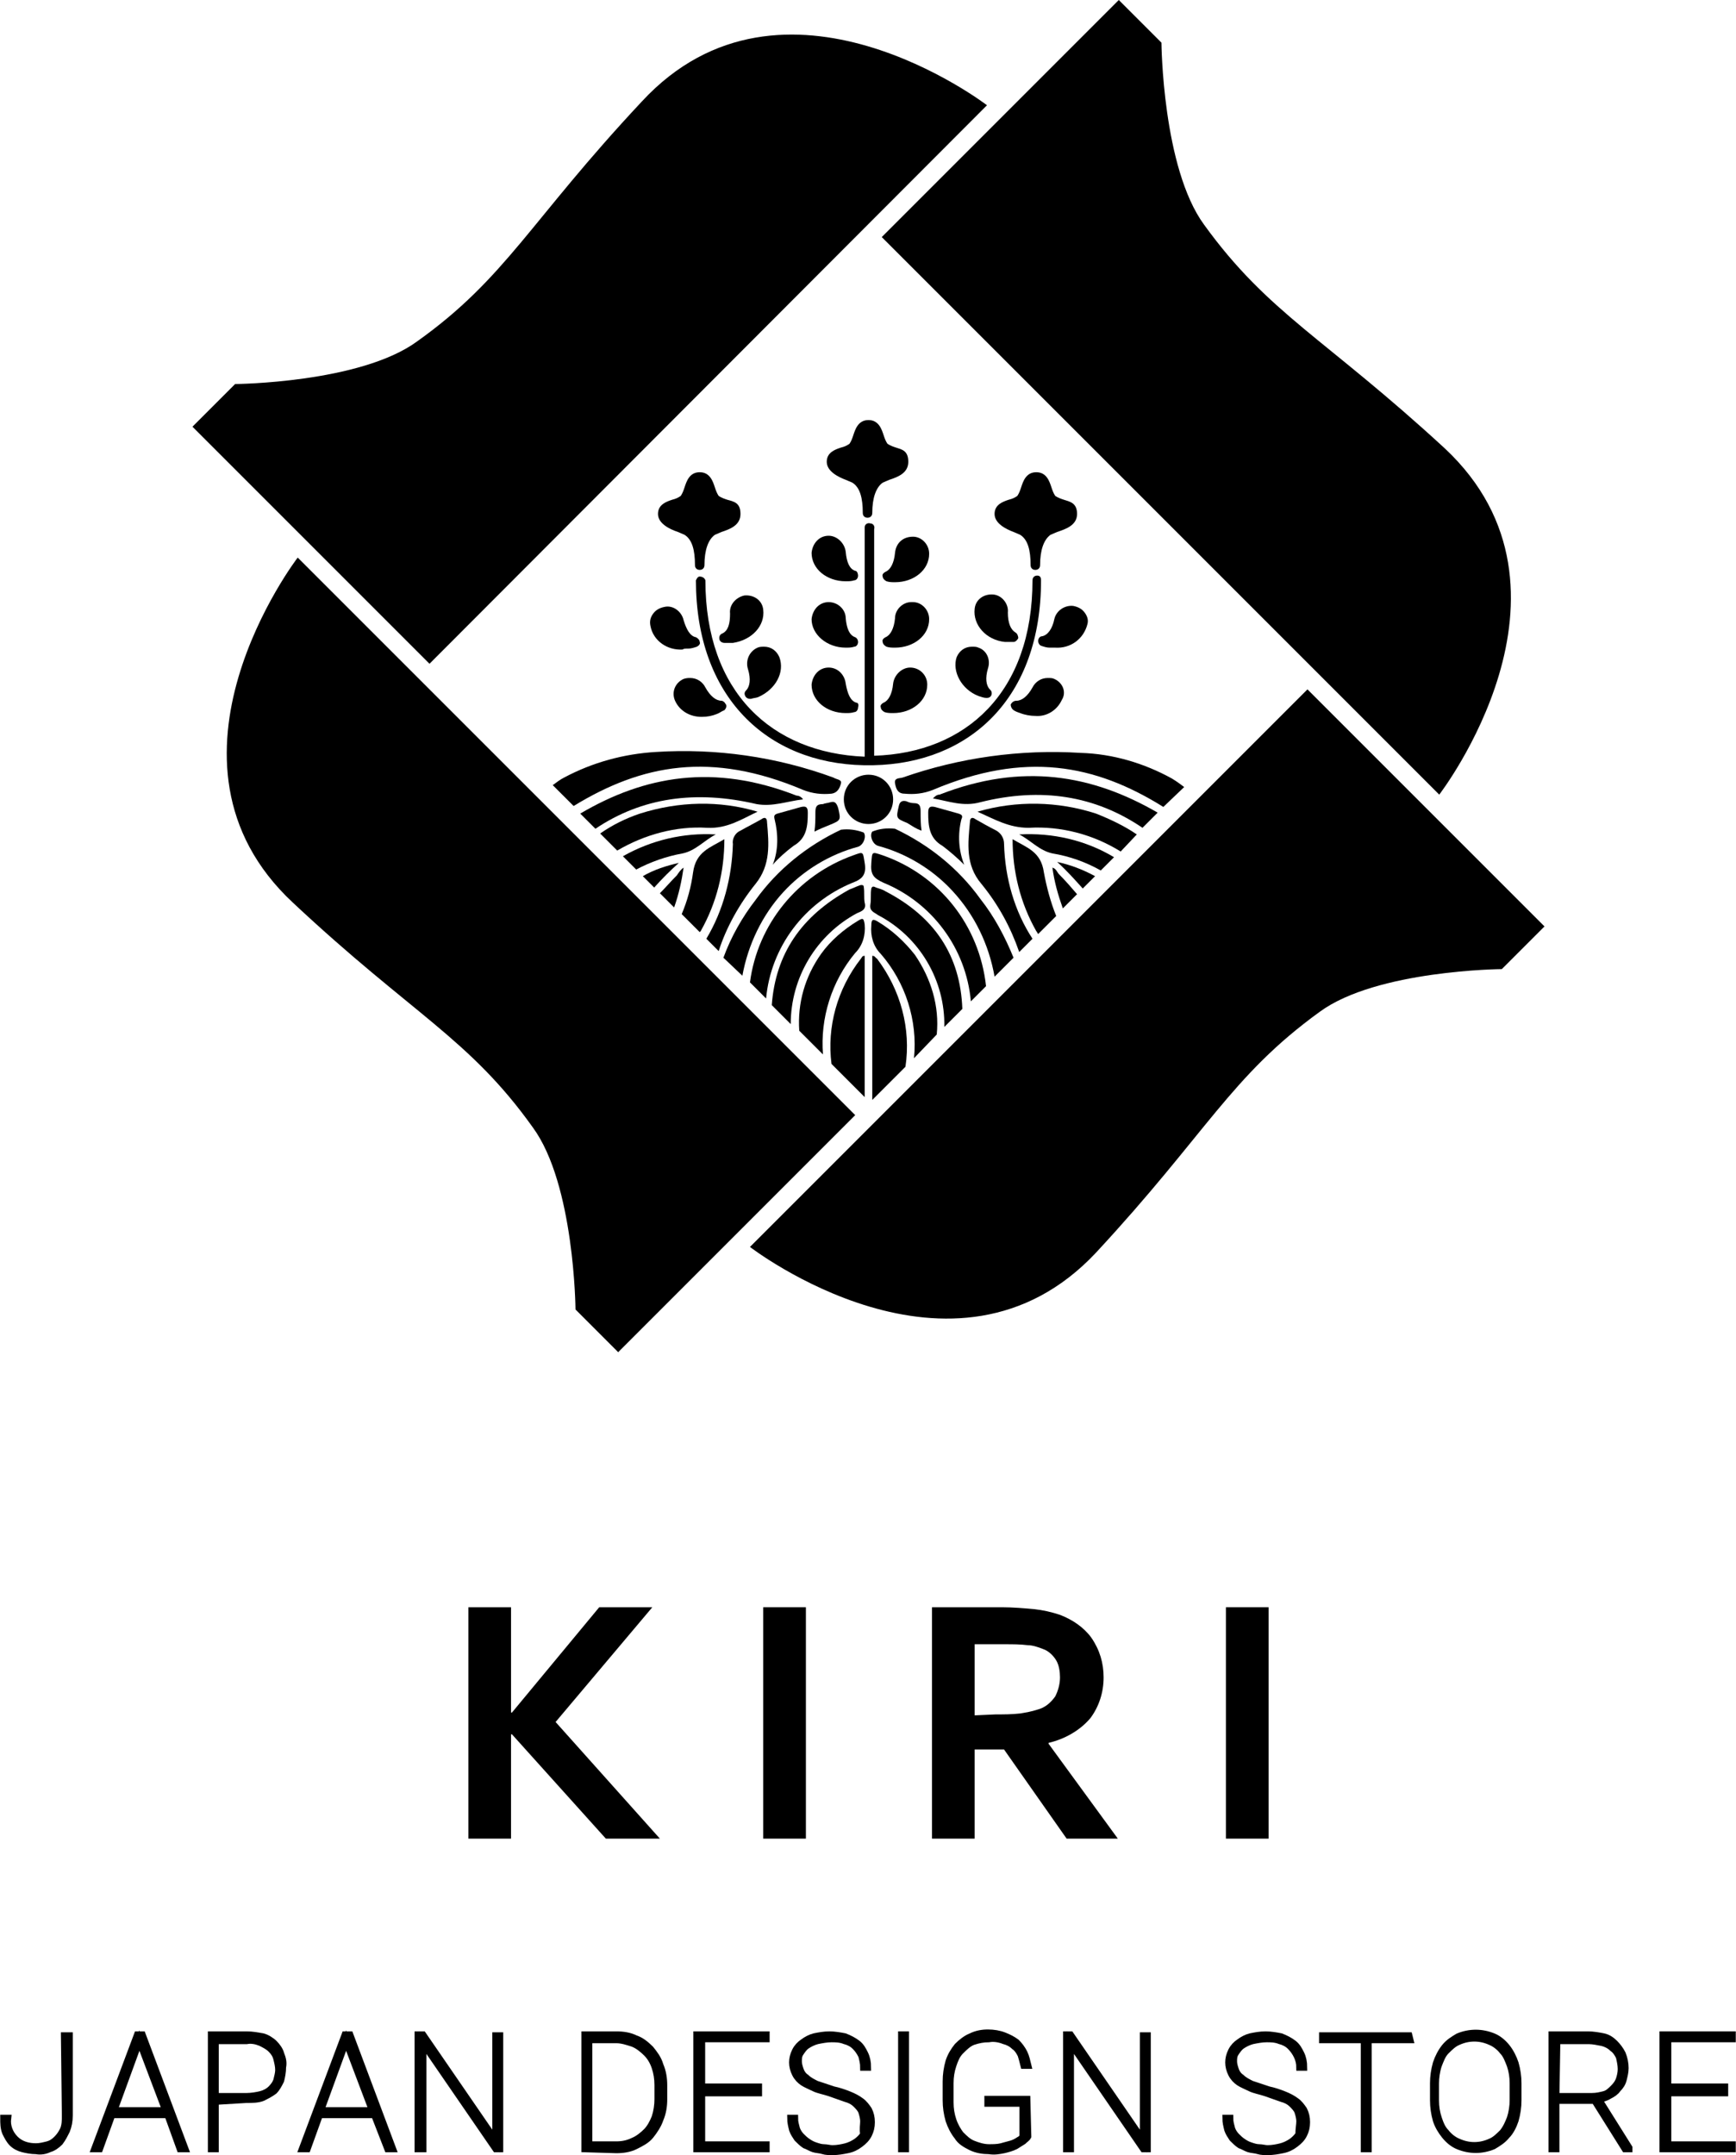 <?xml version="1.0" encoding="utf-8"?>
<!-- Generator: Adobe Illustrator 24.1.2, SVG Export Plug-In . SVG Version: 6.00 Build 0)  -->
<svg version="1.1" id="レイヤー_1" xmlns="http://www.w3.org/2000/svg" xmlns:xlink="http://www.w3.org/1999/xlink" x="0px"
	 y="0px" viewBox="0 0 183.1 227.3" style="enable-background:new 0 0 183.1 227.3;" xml:space="preserve">
<style type="text/css">
	.st0{stroke:#000000;stroke-width:0.75;stroke-miterlimit:10;}
</style>
<g id="レイヤー_2_1_">
	<g id="logo">
		<path d="M49.4,193.9v-24.4h4.5v11.1H54l9.2-11.1h5.6l-10.2,12.1l11,12.3h-5.7l-9.9-11h-0.1v11L49.4,193.9z"/>
		<path d="M80.5,193.9v-24.4H85v24.4H80.5z"/>
		<path d="M116.4,176.9c0,1.6-0.5,3.1-1.4,4.3c-1.1,1.3-2.7,2.2-4.4,2.6v0.1l7.3,10h-5.4l-6.6-9.4h-3.1v9.4h-4.5v-24.4h7.4
			c1.1,0,2.3,0.1,3.4,0.2c0.9,0.1,1.8,0.3,2.7,0.6c1.3,0.5,2.5,1.3,3.3,2.4C116,174,116.4,175.4,116.4,176.9z M105,180.8
			c0.9,0,1.7,0,2.6-0.1c0.6-0.1,1.2-0.2,1.8-0.4c0.8-0.2,1.4-0.7,1.9-1.4c0.3-0.6,0.5-1.3,0.5-2c0-0.6-0.1-1.3-0.4-1.8
			s-0.8-1-1.4-1.2c-0.5-0.2-1.1-0.4-1.6-0.4c-0.8-0.1-1.6-0.1-2.4-0.1h-3.2v7.5L105,180.8z"/>
		<path d="M129.3,193.9v-24.4h4.5v24.4H129.3z"/>
		<path class="st0" d="M6.8,214.7h0.5v8.4c0,0.6-0.1,1.1-0.3,1.6c-0.2,0.4-0.4,0.8-0.7,1.2c-0.3,0.3-0.7,0.6-1.1,0.7
			c-0.4,0.2-0.9,0.3-1.4,0.2c-0.5,0-1-0.1-1.4-0.2c-0.4-0.1-0.8-0.3-1.1-0.6s-0.5-0.7-0.7-1.1c-0.2-0.5-0.2-1-0.2-1.5h0.4
			c-0.1,0.8,0.2,1.6,0.8,2.2c0.6,0.6,1.4,0.8,2.2,0.8c0.4,0,0.8-0.1,1.2-0.2c0.4-0.1,0.7-0.3,1-0.6s0.5-0.6,0.7-1
			c0.2-0.5,0.2-1,0.2-1.5L6.8,214.7L6.8,214.7z"/>
		<path class="st0" d="M17.7,223h-5.9l-1.3,3.6H10l4.5-12H15l4.5,12H19L17.7,223z M12,222.6h5.5l-2.8-7.4L12,222.6z"/>
		<path class="st0" d="M22.7,221.6v5h-0.4v-12H26c0.6,0,1.1,0.1,1.7,0.2c0.4,0.1,0.9,0.4,1.2,0.7c0.3,0.3,0.6,0.7,0.7,1.1
			c0.2,0.5,0.3,0.9,0.2,1.4c0,0.5-0.1,1-0.2,1.4c-0.2,0.4-0.4,0.8-0.7,1.1c-0.4,0.3-0.8,0.5-1.2,0.7c-0.5,0.2-1.1,0.2-1.7,0.2
			L22.7,221.6z M22.7,221.1H26c0.5,0,1.1-0.1,1.5-0.2c0.4-0.1,0.8-0.3,1.1-0.6c0.3-0.3,0.5-0.6,0.6-0.9c0.1-0.4,0.2-0.8,0.2-1.1
			c0-0.4-0.1-0.8-0.2-1.2s-0.3-0.7-0.6-1c-0.3-0.3-0.7-0.5-1.1-0.7c-0.5-0.2-1-0.3-1.5-0.2h-3.3V221.1z"/>
		<path class="st0" d="M39.5,223h-5.8l-1.3,3.6h-0.5l4.5-12h0.5l4.5,12h-0.5L39.5,223z M33.8,222.6h5.5l-2.8-7.4L33.8,222.6z"/>
		<path class="st0" d="M52.7,226.6h-0.4l-7.7-11.2v11.2h-0.5v-12h0.5l7.7,11.2v-11.1h0.4V226.6z"/>
		<path class="st0" d="M61.7,226.6v-12H65c0.7,0,1.4,0.1,2,0.4c0.6,0.2,1.1,0.6,1.6,1.1c0.4,0.5,0.8,1,1,1.7
			c0.3,0.7,0.4,1.4,0.4,2.1v1.5c0,0.7-0.1,1.4-0.4,2.1c-0.2,0.6-0.6,1.2-1,1.7s-1,0.8-1.6,1.1s-1.3,0.4-2,0.4L61.7,226.6z
			 M62.1,215.1v11.1H65c0.6,0,1.2-0.1,1.8-0.4c0.5-0.2,1-0.6,1.4-1s0.7-1,0.9-1.5c0.2-0.6,0.3-1.3,0.3-1.9v-1.5
			c0-0.7-0.1-1.3-0.3-1.9c-0.2-0.6-0.5-1.1-0.9-1.5s-0.9-0.8-1.4-1c-0.6-0.2-1.2-0.4-1.8-0.4L62.1,215.1z"/>
		<path class="st0" d="M80,220.7h-6v5.5h6.8v0.4h-7.3v-12h7.3v0.4H74v5.1h6V220.7z"/>
		<path class="st0" d="M91.1,223.7c0-0.3-0.1-0.7-0.2-1s-0.4-0.6-0.6-0.8c-0.3-0.3-0.7-0.5-1.1-0.6c-0.6-0.2-1.1-0.4-1.7-0.6
			c-0.6-0.2-1.2-0.3-1.6-0.5s-0.9-0.4-1.2-0.6c-0.3-0.2-0.6-0.5-0.8-0.9c-0.2-0.4-0.3-0.8-0.3-1.2s0.1-0.8,0.3-1.2
			c0.2-0.4,0.5-0.7,0.8-0.9c0.4-0.3,0.8-0.5,1.2-0.6c0.5-0.1,1-0.2,1.6-0.2c0.5,0,1.1,0.1,1.6,0.2c0.5,0.2,0.9,0.4,1.3,0.7
			s0.6,0.7,0.8,1.1c0.2,0.4,0.3,0.9,0.3,1.4h-0.4c0-0.4-0.1-0.8-0.2-1.2c-0.2-0.4-0.4-0.7-0.7-1c-0.3-0.3-0.7-0.5-1.1-0.6
			c-0.5-0.2-1-0.2-1.4-0.2c-0.5,0-1,0.1-1.5,0.2c-0.4,0.1-0.8,0.3-1.1,0.5c-0.3,0.2-0.5,0.5-0.7,0.8s-0.2,0.6-0.2,0.9
			c0,0.3,0.1,0.6,0.2,0.9c0.1,0.3,0.3,0.6,0.6,0.8c0.3,0.3,0.7,0.5,1.1,0.7c0.6,0.2,1.2,0.4,1.8,0.6c0.5,0.1,1.1,0.3,1.6,0.5
			s0.9,0.4,1.3,0.7c0.3,0.2,0.6,0.6,0.8,0.9c0.2,0.4,0.3,0.8,0.3,1.3s-0.1,0.9-0.3,1.3c-0.2,0.4-0.5,0.7-0.9,1s-0.8,0.5-1.3,0.6
			s-1,0.2-1.6,0.2c-0.3,0-0.7,0-1-0.1s-0.7-0.1-1-0.2c-0.3-0.1-0.6-0.3-0.9-0.4c-0.3-0.2-0.5-0.4-0.8-0.7c-0.2-0.3-0.4-0.6-0.5-0.9
			c-0.1-0.4-0.2-0.8-0.2-1.2h0.4c0,0.4,0.1,0.7,0.2,1.1c0.1,0.3,0.3,0.6,0.5,0.8s0.4,0.4,0.7,0.6c0.3,0.2,0.5,0.3,0.8,0.4
			c0.3,0.1,0.6,0.2,0.9,0.2s0.6,0.1,0.9,0.1c0.5,0,1-0.1,1.4-0.2c0.4-0.1,0.8-0.3,1.1-0.5c0.3-0.2,0.6-0.5,0.8-0.8
			C91,224.5,91.1,224.1,91.1,223.7z"/>
		<path class="st0" d="M95.5,226.6h-0.4v-12h0.4V226.6z"/>
		<path class="st0" d="M108.4,225.3c-0.1,0.2-0.3,0.3-0.5,0.5c-0.3,0.2-0.5,0.3-0.8,0.5c-0.4,0.2-0.8,0.3-1.2,0.4
			c-0.5,0.1-1,0.2-1.6,0.1c-0.6,0-1.3-0.1-1.9-0.4c-0.6-0.3-1.1-0.6-1.4-1.1c-0.4-0.5-0.7-1.1-0.9-1.7c-0.2-0.7-0.3-1.4-0.3-2.1v-2
			c0-0.7,0.1-1.4,0.3-2.1c0.2-0.6,0.5-1.1,0.9-1.6c0.4-0.4,0.9-0.8,1.4-1c0.6-0.3,1.2-0.4,1.8-0.4c0.6,0,1.2,0.1,1.7,0.3
			s0.9,0.4,1.3,0.7c0.3,0.3,0.6,0.7,0.8,1.1c0.2,0.4,0.3,0.9,0.4,1.3H108c-0.1-0.4-0.2-0.8-0.3-1.1c-0.2-0.4-0.4-0.7-0.7-0.9
			c-0.3-0.3-0.7-0.5-1.1-0.6c-0.5-0.2-1.1-0.3-1.6-0.2c-0.6,0-1.1,0.1-1.7,0.3c-0.5,0.2-0.9,0.6-1.3,1s-0.6,0.9-0.8,1.5
			c-0.2,0.6-0.3,1.2-0.3,1.9v2c0,0.7,0.1,1.3,0.3,1.9c0.2,0.6,0.5,1.1,0.8,1.5c0.4,0.4,0.8,0.8,1.3,1s1.1,0.4,1.7,0.4
			c0.4,0,0.9,0,1.3-0.1s0.7-0.2,1.1-0.3c0.3-0.1,0.5-0.2,0.8-0.4c0.2-0.1,0.3-0.2,0.4-0.4v-3.5h-3.7v-0.4h4.1L108.4,225.3
			L108.4,225.3z"/>
		<path class="st0" d="M121,226.6h-0.4l-7.7-11.2v11.2h-0.4v-12h0.4l7.7,11.2v-11.1h0.4V226.6z"/>
		<path class="st0" d="M137.1,223.7c0-0.3-0.1-0.7-0.2-1c-0.1-0.3-0.4-0.6-0.6-0.8c-0.3-0.3-0.7-0.5-1.1-0.6
			c-0.6-0.2-1.1-0.4-1.7-0.6c-0.6-0.2-1.2-0.3-1.6-0.5c-0.4-0.2-0.9-0.4-1.2-0.6c-0.3-0.2-0.6-0.5-0.8-0.9s-0.3-0.8-0.3-1.2
			s0.1-0.8,0.3-1.2s0.5-0.7,0.8-0.9c0.4-0.3,0.8-0.5,1.2-0.6c0.5-0.1,1-0.2,1.6-0.2c0.5,0,1.1,0.1,1.6,0.2c0.5,0.2,0.9,0.4,1.3,0.7
			c0.4,0.3,0.6,0.7,0.8,1.1c0.2,0.4,0.3,0.9,0.3,1.4h-0.4c0-0.8-0.4-1.6-1-2.2c-0.3-0.3-0.7-0.5-1.1-0.6c-0.5-0.2-1-0.2-1.4-0.2
			c-0.5,0-1,0.1-1.5,0.2c-0.4,0.1-0.8,0.3-1.1,0.5s-0.5,0.5-0.7,0.8s-0.2,0.6-0.2,0.9c0,0.3,0.1,0.6,0.2,0.9
			c0.1,0.3,0.3,0.6,0.6,0.8c0.3,0.3,0.7,0.5,1.1,0.7c0.6,0.2,1.2,0.4,1.8,0.6c0.5,0.1,1.1,0.3,1.6,0.5s0.9,0.4,1.3,0.7
			c0.3,0.2,0.6,0.6,0.8,0.9c0.2,0.4,0.3,0.8,0.3,1.3s-0.1,0.9-0.3,1.3c-0.2,0.4-0.5,0.7-0.9,1s-0.8,0.5-1.3,0.6s-1,0.2-1.6,0.2
			c-0.3,0-0.7,0-1-0.1s-0.7-0.1-1-0.2c-0.3-0.1-0.6-0.3-0.9-0.4c-0.3-0.2-0.5-0.4-0.8-0.7c-0.2-0.3-0.4-0.6-0.5-0.9
			c-0.1-0.4-0.2-0.8-0.2-1.2h0.4c0,0.4,0.1,0.7,0.2,1.1c0.1,0.3,0.3,0.6,0.5,0.8s0.4,0.4,0.7,0.6c0.3,0.2,0.5,0.3,0.8,0.4
			c0.3,0.1,0.6,0.2,0.9,0.2c0.3,0,0.6,0.1,0.9,0.1c0.5,0,1-0.1,1.4-0.2c0.4-0.1,0.8-0.3,1.1-0.5s0.6-0.5,0.8-0.8
			C137,224.5,137.1,224.1,137.1,223.7z"/>
		<path class="st0" d="M148.7,215.1h-4.4v11.5h-0.4v-11.5h-4.4v-0.4h9.1L148.7,215.1z"/>
		<path class="st0" d="M160.1,221.5c0,0.7-0.1,1.4-0.3,2.1c-0.2,0.6-0.5,1.2-0.9,1.6c-0.4,0.5-0.9,0.8-1.4,1.1
			c-1.2,0.5-2.5,0.5-3.7,0c-0.5-0.2-1-0.6-1.4-1.1s-0.7-1-0.9-1.6c-0.2-0.7-0.3-1.4-0.3-2.1v-1.8c0-0.7,0.1-1.4,0.3-2.1
			c0.2-0.6,0.5-1.2,0.9-1.7s0.9-0.8,1.4-1.1c1.2-0.5,2.5-0.5,3.7,0c0.5,0.2,1,0.6,1.4,1.1s0.7,1.1,0.9,1.7c0.2,0.7,0.3,1.4,0.3,2.1
			V221.5z M159.6,219.7c0-0.7-0.1-1.3-0.3-1.9c-0.2-0.5-0.4-1.1-0.8-1.5c-0.3-0.4-0.8-0.8-1.3-1c-1.1-0.5-2.3-0.5-3.4,0
			c-0.5,0.2-0.9,0.6-1.3,1c-0.4,0.4-0.6,1-0.8,1.5c-0.2,0.6-0.3,1.3-0.3,1.9v1.8c0,0.7,0.1,1.3,0.3,1.9c0.2,0.6,0.4,1.1,0.8,1.5
			c0.3,0.4,0.8,0.8,1.3,1c1.1,0.5,2.3,0.5,3.4,0c0.5-0.2,0.9-0.6,1.3-1c0.4-0.5,0.6-1,0.8-1.5c0.2-0.6,0.3-1.3,0.3-1.9V219.7z"/>
		<path class="st0" d="M168.2,221.5h-4.1v5.1h-0.4v-12h3.8c0.5,0,1.1,0.1,1.6,0.2c0.5,0.1,0.9,0.4,1.2,0.7s0.6,0.7,0.8,1.1
			c0.2,0.5,0.3,1,0.3,1.5c0,0.4-0.1,0.8-0.2,1.2c-0.1,0.4-0.3,0.7-0.6,1c-0.2,0.3-0.5,0.5-0.9,0.7c-0.3,0.2-0.7,0.3-1.1,0.4l3.2,5.1
			v0.1h-0.4L168.2,221.5z M164.1,221.1h3.8c0.5,0,0.9-0.1,1.3-0.2c0.4-0.1,0.7-0.4,1-0.7s0.5-0.6,0.6-0.9c0.1-0.3,0.2-0.7,0.2-1.1
			c0-0.4-0.1-0.9-0.2-1.3c-0.2-0.4-0.4-0.7-0.7-0.9c-0.3-0.3-0.7-0.5-1.1-0.6c-0.5-0.1-1-0.2-1.4-0.2h-3.4L164.1,221.1z"/>
		<path class="st0" d="M181.9,220.7h-6v5.5h6.8v0.4h-7.3v-12h7.3v0.4h-6.8v5.1h6V220.7z"/>
		<path d="M104.1,11.1L45.3,70l-25-25l4.5-4.5c0,0,13.2-0.1,19.2-4.5c9.4-6.7,11.9-12.7,23.7-25.3C82.6-5.4,104.1,11.1,104.1,11.1z"
			/>
		<path d="M151.8,83.8L93,25l25-25l4.5,4.5c0,0,0.1,13.2,4.5,19.2c6.8,9.4,12.7,11.9,25.4,23.6C168.4,62.3,151.8,83.8,151.8,83.8z"
			/>
		<path d="M79.1,131.5l58.8-58.8l25,25l-4.5,4.5c0,0-13.2,0.1-19.2,4.5c-9.4,6.8-11.9,12.8-23.6,25.4
			C100.6,148.1,79.1,131.5,79.1,131.5z"/>
		<path d="M31.4,58.8l58.8,58.8l-25,25l-4.5-4.5c0,0-0.1-13.2-4.5-19.2c-6.7-9.4-12.7-11.9-25.3-23.7C14.9,80.3,31.4,58.8,31.4,58.8
			z"/>
		<path d="M94.4,58.3c-0.1,1.1-0.5,1.8-1,2c-0.2,0.1-0.4,0.3-0.3,0.5c0,0.2,0.2,0.4,0.4,0.5c0.3,0.1,0.6,0.1,0.9,0.1
			c2,0,3.6-1.3,3.6-3c0-1-0.8-1.8-1.7-1.8l0,0C95.2,56.6,94.5,57.3,94.4,58.3z"/>
		<path d="M94.2,72.1c-0.1,1.1-0.5,1.8-1,2c-0.2,0.1-0.4,0.3-0.3,0.5c0,0.2,0.2,0.4,0.4,0.5c0.3,0.1,0.6,0.1,0.9,0.1
			c2,0,3.6-1.3,3.6-3c0-1-0.8-1.8-1.8-1.8C95.1,70.4,94.3,71.2,94.2,72.1z"/>
		<path d="M96.1,63.5c-0.9,0-1.7,0.8-1.7,1.7c-0.1,1.1-0.5,1.8-1,2c-0.2,0.1-0.4,0.3-0.3,0.5c0,0.2,0.2,0.4,0.4,0.5
			c0.3,0.1,0.6,0.1,0.9,0.1c2,0,3.6-1.3,3.6-3c0-1-0.8-1.8-1.7-1.8C96.2,63.5,96.2,63.5,96.1,63.5z"/>
		<path d="M89.2,61.3c0.3,0,0.6,0,0.9-0.1c0.2,0,0.4-0.2,0.4-0.5c0-0.2-0.1-0.5-0.3-0.5c-0.6-0.2-0.9-0.9-1-2
			c-0.1-0.9-0.9-1.7-1.8-1.7c-1,0-1.7,0.8-1.8,1.8C85.6,60,87.2,61.3,89.2,61.3z"/>
		<path d="M90.3,74.1c-0.6-0.2-0.9-0.9-1.1-2c-0.1-0.9-0.8-1.7-1.8-1.7s-1.7,0.8-1.8,1.8c0,1.7,1.6,3,3.6,3c0.3,0,0.6,0,0.9-0.1
			c0.2,0,0.4-0.2,0.4-0.5C90.6,74.3,90.5,74.1,90.3,74.1z"/>
		<path d="M89.2,68.3c0.3,0,0.6,0,0.9-0.1c0.2,0,0.4-0.2,0.4-0.5c0-0.2-0.1-0.4-0.3-0.5c-0.6-0.2-0.9-0.9-1-2c0-0.9-0.8-1.7-1.8-1.7
			s-1.7,0.8-1.8,1.8C85.6,66.9,87.2,68.3,89.2,68.3z"/>
		<path d="M76.1,73.9c-0.6,0-1.2-0.5-1.7-1.4c-0.3-0.6-0.9-1-1.6-1c-0.2,0-0.4,0-0.7,0.1c-0.9,0.4-1.3,1.4-0.9,2.3
			c0.5,1.1,1.6,1.7,2.8,1.7c0.6,0,1.1-0.1,1.6-0.3c0.3-0.1,0.5-0.3,0.8-0.4c0.2-0.2,0.3-0.5,0.1-0.7C76.4,74,76.2,73.9,76.1,73.9
			L76.1,73.9z"/>
		<path d="M78.9,70.6c0.3,1,0.2,1.8-0.2,2.2c-0.2,0.2-0.2,0.4-0.1,0.6s0.3,0.3,0.5,0.3h0.1c0.3-0.1,0.6-0.1,0.8-0.2
			c1.8-0.8,2.8-2.6,2.2-4.2c-0.3-0.7-0.9-1.1-1.6-1.1c-0.2,0-0.5,0-0.7,0.1C79,68.7,78.6,69.7,78.9,70.6z"/>
		<path d="M72.6,68.4c0.3,0,0.6-0.1,0.9-0.2c0.2-0.1,0.4-0.3,0.3-0.5c0-0.2-0.2-0.4-0.4-0.5c-0.6-0.1-1-0.8-1.3-1.8
			c-0.2-0.9-1.1-1.6-2-1.4c-0.5,0.1-0.9,0.3-1.2,0.7c-0.3,0.4-0.4,0.8-0.3,1.3c0.3,1.6,1.8,2.6,3.4,2.5
			C72.1,68.4,72.3,68.4,72.6,68.4z"/>
		<path d="M77,64.7c0,1.1-0.2,1.8-0.8,2.1c-0.3,0.1-0.4,0.4-0.3,0.7c0.1,0.2,0.3,0.3,0.5,0.3h0.3c0.2,0,0.4,0,0.6,0
			c2-0.3,3.4-1.8,3.2-3.5c-0.1-1-1-1.6-2-1.5l0,0C77.6,63,76.9,63.8,77,64.7z"/>
		<path d="M111.2,71.6c-0.2-0.1-0.4-0.1-0.7-0.1c-0.7,0-1.3,0.4-1.6,1c-0.5,0.9-1.1,1.4-1.7,1.4c-0.3,0-0.5,0.2-0.6,0.4
			c0,0.2,0.1,0.4,0.2,0.5c0.2,0.2,0.5,0.3,0.8,0.4c0.5,0.2,1.1,0.3,1.6,0.3c1.2,0.1,2.3-0.6,2.8-1.7C112.5,73,112.1,72,111.2,71.6z"
			/>
		<path d="M103.2,73.4c0.3,0.1,0.6,0.2,0.8,0.2h0.1c0.3,0,0.5-0.2,0.5-0.5c0-0.2-0.1-0.3-0.2-0.4c-0.4-0.4-0.5-1.2-0.2-2.2
			c0.3-0.9-0.1-1.9-1-2.2c-0.2-0.1-0.4-0.1-0.7-0.1c-0.7,0-1.3,0.4-1.6,1.1C100.4,70.8,101.4,72.7,103.2,73.4z"/>
		<path d="M114.4,64.6c-0.3-0.4-0.7-0.6-1.2-0.7c-0.9-0.1-1.8,0.5-2,1.4c-0.2,1-0.7,1.7-1.3,1.8c-0.2,0-0.4,0.2-0.4,0.5
			c0,0.2,0.1,0.4,0.3,0.5c0.3,0.1,0.6,0.2,0.9,0.2c0.2,0,0.4,0,0.6,0c1.6,0.1,3-0.9,3.4-2.5C114.8,65.4,114.7,65,114.4,64.6z"/>
		<path d="M106,67.7c0.2,0,0.4,0,0.6,0h0.3c0.2,0,0.4-0.2,0.5-0.4c0-0.2-0.1-0.5-0.3-0.6c-0.5-0.3-0.8-1-0.8-2.1
			c0.1-0.9-0.6-1.8-1.5-1.9c-1-0.1-1.9,0.5-2,1.5l0,0C102.6,65.9,104,67.5,106,67.7z"/>
		<path d="M109.4,60.7c-0.3,0-0.5,0.2-0.5,0.5l0,0c0,11.8-7,18.2-16.7,18.5l0,0V55.8c0.1-0.3-0.1-0.6-0.4-0.6
			c-0.3-0.1-0.6,0.1-0.6,0.4c0,0.1,0,0.2,0,0.3v23.9l0,0c-9.8-0.4-16.8-6.8-16.8-18.6c-0.1-0.3-0.4-0.4-0.6-0.4s-0.3,0.2-0.4,0.4
			c0,12.3,7.5,19.3,17.7,19.5h1c10.2-0.2,17.7-7.1,17.7-19.5C109.8,60.9,109.7,60.7,109.4,60.7z"/>
		<path d="M75.5,88c-3.4-0.2-6.8,0.6-9.8,2.3l1.4,1.4c1.5-0.8,3.2-1.4,4.9-1.7C73.4,89.7,74.3,88.6,75.5,88z"/>
		<path d="M67.5,85.8c-1.5,0.5-2.9,1.2-4.2,2.1l1.8,1.8c2.9-1.7,6.2-2.6,9.5-2.4c2.1,0.1,3.6-0.9,5.3-1.7
			C75.9,84.4,71.6,84.5,67.5,85.8z"/>
		<path d="M67.8,92.4l1.2,1.2c0.8-0.9,1.7-1.8,2.6-2.6C70.3,91.3,69,91.7,67.8,92.4z"/>
		<path d="M84.7,84.3c-0.2-0.3-0.5-0.4-0.7-0.4c-8.7-3.4-16-2.1-22.8,1.9l1.6,1.6c4.9-3.3,10.6-4.1,17-2.6
			C81.5,85.1,83,84.5,84.7,84.3z"/>
		<path d="M72.1,91.5c-0.3,0.2-0.5,0.5-0.7,0.8c-0.6,0.6-1.2,1.3-1.8,1.9l1.5,1.5C71.6,94.3,71.9,92.9,72.1,91.5z"/>
		<path d="M79.7,93.2c1.6-2,1.4-4.2,1.2-6.5c0-0.4-0.2-0.6-0.6-0.3c-0.7,0.4-1.5,0.8-2.2,1.2c-0.5,0.2-0.9,0.8-0.8,1.4
			c-0.1,3.5-1,7-2.8,10l1.3,1.3C76.6,97.8,78,95.3,79.7,93.2z"/>
		<path d="M87.9,82c-6-2.2-12.4-3.1-18.7-2.7c-3.4,0.2-6.7,1.1-9.7,2.7c-0.4,0.2-0.8,0.5-1.2,0.8l2.2,2.2c7.2-4.4,14.5-5.8,24.2-1.7
			c1,0.4,2,0.5,3,0.4c0.7-0.1,0.9-0.7,1-1.1S88.2,82.2,87.9,82z"/>
		<path d="M73.9,98.2c1.7-3,2.5-6.3,2.5-9.7c-1.5,0.9-3,1.3-3.3,3.5c-0.2,1.5-0.6,3-1.2,4.4l1.9,1.9L73.9,98.2z"/>
		<path d="M83.7,89.2c1.4-0.8,1.5-2.1,1.5-3.5c0-0.6-0.2-0.7-0.7-0.6L82,85.8c-0.3,0.1-0.4,0.2-0.3,0.6c0.4,1.6,0.4,3.3-0.2,4.8
			C82.1,90.5,82.9,89.8,83.7,89.2z"/>
		<path d="M87.6,84.6c-0.3,0.1-0.6,0.1-0.8,0.2c-0.7,0-0.8,0.3-0.8,0.9c0,0.7,0,1.3-0.1,2c0.6-0.3,1.1-0.5,1.6-0.7
			c1.2-0.5,1.2-0.5,0.9-1.8C88.2,84.6,88,84.5,87.6,84.6z"/>
		<path d="M90.4,96.3c0.5-0.2,1-0.4,0.8-1.1c-0.1-0.5,0-1.1-0.1-1.7c0-0.2-0.3-0.2-0.5-0.1c-0.3,0.1-0.7,0.3-1,0.4
			c-5.1,2.8-7.8,6.8-8.2,12.2l2,2C83.4,103.1,86.1,98.6,90.4,96.3z"/>
		<path d="M91.2,115.7c0-4.9,0-9.9,0-14.9c-0.3,0-0.3,0.2-0.4,0.3c-2.5,3.2-3.6,7.2-3.1,11.1L91.2,115.7L91.2,115.7z"/>
		<path d="M92,100.8V116l3.5-3.5c0.6-4-0.5-8.1-3-11.4C92.3,101,92.3,100.8,92,100.8z"/>
		<path d="M78.3,102.9c0.6-3.3,2.1-6.4,4.3-8.8c2.1-2.3,4.9-4,7.9-4.8c0.6-0.2,0.9-1.1,0.6-1.5c-0.8-0.3-1.6-0.4-2.4-0.3
			c-3.6,1.7-6.7,4.2-9,7.4c-1.4,1.8-2.6,3.9-3.4,6.1L78.3,102.9z"/>
		<path d="M93.4,94c-0.3-0.2-0.7-0.3-1-0.4c-0.2-0.1-0.4-0.2-0.5,0.1c-0.1,0.6,0,1.1-0.1,1.7c-0.1,0.7,0.4,0.8,0.8,1.1
			c4.4,2.3,7.1,6.9,7,11.8l1.9-1.9C101.3,100.8,98.6,96.7,93.4,94z"/>
		<path d="M103.4,94.8c-2.3-3.2-5.4-5.7-9-7.4c-0.8-0.1-1.7,0-2.4,0.3c-0.3,0.4,0,1.3,0.6,1.5c3,0.8,5.8,2.5,7.9,4.8
			c2.3,2.5,3.8,5.6,4.4,9l2-2C106,98.8,104.9,96.7,103.4,94.8z"/>
		<path d="M89.9,93.1c1.1-0.4,1.5-0.9,1.3-2.1s-0.1-1.2-1.2-0.8c-5.9,2.1-10.1,7.3-10.9,13.4l1.7,1.7C81.3,99.9,84.8,95.2,89.9,93.1
			z"/>
		<path d="M98.8,109.1c0.3-3-0.6-5.9-2.3-8.4c-1.1-1.4-2.4-2.6-3.9-3.5c-0.5-0.3-0.7-0.3-0.7,0.4c-0.1,1.1,0.2,2.2,1,3
			c2.6,3,3.9,7,3.5,11L98.8,109.1z"/>
		<path d="M93.1,90.2c-1.2-0.4-1.1-0.4-1.2,0.8s0.2,1.6,1.3,2.1c5.1,2.1,8.7,6.9,9.2,12.5l1.6-1.6C103.3,97.6,99.1,92.3,93.1,90.2z"
			/>
		<path d="M90.2,100.5c0.8-0.8,1.1-1.9,1-3c-0.1-0.7-0.2-0.7-0.7-0.4c-1.5,0.9-2.9,2.1-3.9,3.5c-1.7,2.4-2.5,5.2-2.3,8.1l2.5,2.5
			C86.5,107.4,87.7,103.5,90.2,100.5z"/>
		<path d="M91.6,86.9c1.4,0,2.6-1.1,2.6-2.6c0-1.4-1.1-2.6-2.6-2.6c-1.4,0-2.6,1.1-2.6,2.6l0,0C89,85.8,90.2,86.9,91.6,86.9z"/>
		<path d="M115.5,92.4c-1.3-0.7-2.6-1.2-4-1.5c1,0.9,1.8,1.8,2.7,2.8L115.5,92.4z"/>
		<path d="M119.9,88c-1.3-0.9-2.8-1.6-4.3-2.2c-4-1.3-8.4-1.4-12.5-0.2c1.8,0.8,3.3,1.7,5.4,1.7c3.4-0.2,6.8,0.7,9.7,2.5L119.9,88z"
			/>
		<path d="M99.1,83.8c-0.3,0-0.5,0.2-0.7,0.4c1.7,0.3,3.2,0.9,5,0.4c6.4-1.6,12.1-0.7,17.1,2.7l1.6-1.6
			C115.2,81.7,107.8,80.4,99.1,83.8z"/>
		<path d="M116.1,91.8l1.4-1.4c-3-1.8-6.5-2.6-10-2.4c1.2,0.6,2.1,1.7,3.5,2C112.8,90.3,114.5,90.9,116.1,91.8z"/>
		<path d="M111,91.5c0.2,1.5,0.6,2.9,1.1,4.3l1.5-1.5c-0.6-0.7-1.2-1.4-1.9-2.1C111.5,92,111.4,91.6,111,91.5z"/>
		<path d="M114,79.4c-6.4-0.4-12.8,0.5-18.8,2.6c-0.3,0.1-0.9,0-0.8,0.6s0.3,1.1,1,1.1c1,0.1,2,0,3-0.4c9.7-4.1,17.1-2.7,24.3,1.8
			l2.2-2.1c-0.4-0.3-0.8-0.6-1.3-0.9C120.7,80.5,117.4,79.5,114,79.4z"/>
		<path d="M105.9,89c0-0.6-0.3-1.1-0.8-1.4c-0.8-0.4-1.5-0.8-2.2-1.2c-0.4-0.3-0.6-0.1-0.6,0.3c-0.2,2.2-0.5,4.5,1.2,6.5
			c1.8,2.2,3.1,4.6,4,7.2l1.4-1.4C107,96.1,106,92.6,105.9,89z"/>
		<path d="M106.8,88.5c0,3.4,0.8,6.7,2.5,9.7c0.1,0.1,0.1,0.2,0.2,0.3l1.9-1.9c-0.6-1.5-1-3-1.3-4.6
			C109.8,89.8,108.3,89.4,106.8,88.5z"/>
		<path d="M101.1,85.8l-2.5-0.7c-0.5-0.1-0.7,0-0.7,0.6c0,1.4,0.1,2.7,1.5,3.5c0.8,0.6,1.6,1.3,2.3,2c-0.6-1.5-0.7-3.2-0.3-4.8
			C101.6,86,101.4,85.9,101.1,85.8z"/>
		<path d="M97.2,87.6c-0.1-0.7-0.1-1.3-0.1-2c0-0.6-0.1-0.9-0.7-0.9c-0.3,0-0.6-0.1-0.8-0.2c-0.4-0.1-0.7,0-0.8,0.5
			c-0.3,1.3-0.3,1.3,0.9,1.8C96.2,87.1,96.6,87.4,97.2,87.6z"/>
		<path d="M94.5,47.2c-0.3-0.1-0.6-0.2-0.9-0.4c-0.2-0.3-0.3-0.6-0.4-0.9c-0.2-0.6-0.5-1.6-1.6-1.6s-1.4,1-1.6,1.6
			c-0.1,0.3-0.2,0.6-0.4,0.9c-0.3,0.2-0.5,0.3-0.9,0.4c-0.6,0.2-1.5,0.5-1.5,1.5s1.2,1.6,2,1.9c0.2,0.1,0.5,0.2,0.7,0.3
			c0.8,0.5,1.1,1.6,1.1,3.2c0,0.3,0.2,0.5,0.5,0.5s0.5-0.2,0.5-0.5c0-1.6,0.4-2.7,1.1-3.2c0.2-0.1,0.5-0.2,0.7-0.3
			c0.9-0.3,2-0.7,2-1.9S95.1,47.4,94.5,47.2z"/>
		<path d="M112.2,52.7c-0.3-0.1-0.6-0.2-0.9-0.4c-0.2-0.3-0.3-0.6-0.4-0.9c-0.2-0.6-0.5-1.6-1.6-1.6s-1.4,1-1.6,1.6
			c-0.1,0.3-0.2,0.6-0.4,0.9c-0.3,0.2-0.5,0.3-0.9,0.4c-0.6,0.2-1.5,0.5-1.5,1.5s1.2,1.6,2,1.9c0.2,0.1,0.5,0.2,0.7,0.3
			c0.8,0.5,1.1,1.6,1.1,3.2c0,0.3,0.2,0.5,0.5,0.5s0.5-0.2,0.5-0.5c0-1.6,0.4-2.7,1.1-3.2c0.2-0.1,0.5-0.2,0.7-0.3
			c0.9-0.3,2.1-0.7,2.1-1.9S112.8,52.9,112.2,52.7z"/>
		<path d="M76.7,52.7c-0.3-0.1-0.6-0.2-0.9-0.4c-0.2-0.3-0.3-0.6-0.4-0.9c-0.2-0.6-0.5-1.6-1.6-1.6s-1.4,1-1.6,1.6
			c-0.1,0.3-0.2,0.6-0.4,0.9c-0.3,0.2-0.5,0.3-0.9,0.4c-0.6,0.2-1.5,0.5-1.5,1.5s1.2,1.6,2.1,1.9c0.2,0.1,0.5,0.2,0.7,0.3
			c0.8,0.5,1.1,1.6,1.1,3.2c0,0.3,0.2,0.5,0.5,0.5s0.5-0.2,0.5-0.5c0-1.6,0.4-2.7,1.1-3.2c0.2-0.1,0.5-0.2,0.7-0.3
			c0.9-0.3,2-0.7,2-1.9S77.4,52.9,76.7,52.7z"/>
	</g>
</g>
</svg>
